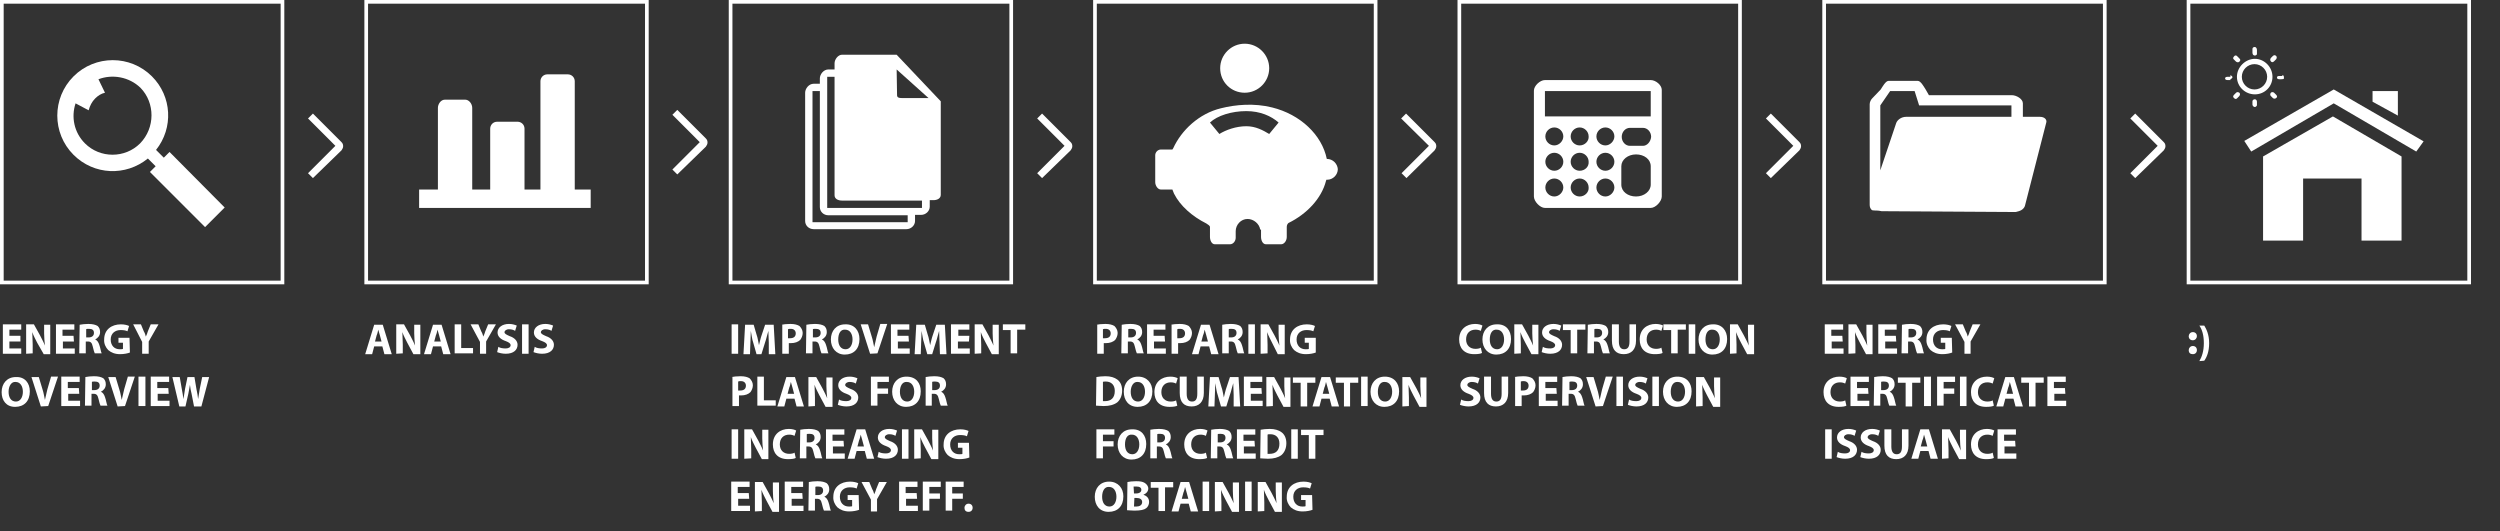<?xml version="1.0" encoding="utf-8"?>
<!-- Generator: Adobe Illustrator 17.1.0, SVG Export Plug-In . SVG Version: 6.00 Build 0)  -->
<!DOCTYPE svg PUBLIC "-//W3C//DTD SVG 1.1//EN" "http://www.w3.org/Graphics/SVG/1.1/DTD/svg11.dtd">
<svg version="1.1" id="Layer_1" xmlns="http://www.w3.org/2000/svg" xmlns:xlink="http://www.w3.org/1999/xlink" x="0px" y="0px"
	 viewBox="0 321 612 130" enable-background="new 0 321 612 130" xml:space="preserve">
<rect x="0" y="321" width="612" height="130" fill="#333333" stroke="none"/>
<g>
	<g>
		<path fill="#FFFFFF" d="M158.8,390.6H89.2V321h69.6V390.6z M90.1,389.7h67.8v-67.8H90.1V389.7z"/>
		<path fill="#FFFFFF" d="M102.6,371.9v-4.5h4.6v-20c0-0.9,0.7-2,1.7-2h5c0.9,0,1.7,1,1.7,2v20h4.4v-14.9c0-0.9,0.7-1.7,1.7-1.7h5
			c0.9,0,1.7,0.7,1.7,1.7v14.9h3.9v-26.5c0-0.9,0.7-1.7,1.7-1.7h5c0.9,0,1.7,0.7,1.7,1.7v26.5h3.9v4.5H102.6z"/>
	</g>
	<path fill="#FFFFFF" d="M165.8,363.7l-1.2-1.2l6.7-6.7l-6.7-6.7l1.2-1.2l7,7c0.3,0.3,0.4,0.6,0.4,1s-0.2,0.7-0.4,1L165.8,363.7z"/>
	<g>
		<path fill="#FFFFFF" d="M69.6,390.6H0V321h69.6V390.6z M0.9,389.7h67.8v-67.8H0.9V389.7z"/>
		<path fill="#FFFFFF" d="M41.5,358.2l-1.4,1.4l-1.9-1.9c4.3-5.4,3.9-13.1-1-18c-5.3-5.3-13.9-5.3-19.2,0c-5.3,5.3-5.3,13.9,0,19.2
			c5,5,12.8,5.3,18.2,0.9l1.9,1.9l-1.4,1.4l13.5,13.5l4.8-4.8L41.5,358.2z M34.3,356.1c-3.7,3.7-9.8,3.7-13.5,0
			c-2.7-2.7-3.4-6.5-2.3-9.8l3.2,1.7c0.3-1.1,0.8-2.1,1.6-2.9c0.7-0.7,1.5-1.2,2.4-1.4l-1.6-3.3c3.4-1.3,7.5-0.6,10.3,2.1
			C38,346.2,38,352.3,34.3,356.1z"/>
	</g>
	<path fill="#FFFFFF" d="M76.6,364.6l-1.2-1.2l6.7-6.7l-6.7-6.7l1.2-1.2l7,7c0.3,0.3,0.4,0.6,0.4,1c0,0.4-0.2,0.7-0.4,1L76.6,364.6z
		"/>
	<g>
		<path fill="#FFFFFF" d="M515.7,390.6h-69.6V321h69.6V390.6z M447,389.7h67.8v-67.8H447V389.7z"/>
		<g>
			<path fill="#FFFFFF" d="M460.3,362.7l3.9-11.6c0.3-0.8,1.3-1.5,2.4-1.5h25.8v-2.8h-22.6l-1.1-3.5H463h-0.3l-2.4,3.5V362.7z
				 M460.6,372.7C460.3,372.7,460.1,372.7,460.6,372.7c-0.5-0.1-0.6-0.1-0.5-0.1c-0.4-0.1-1.7,0-1.9-0.2c-0.4-0.4-0.5-0.8-0.5-1.3
				v-24.6c0-0.5,0.3-1.1,0.6-1.4l2.1-2.2c0.4-0.6,1.2-2.1,1.9-2.1h7.2c0.7,0,1.5,1.5,1.9,2.1l0.8,1.4h20.3c1.1,0,2.7,0.9,2.7,2v3.3
				h4.2c1.1,0,1.8,0.7,1.5,1.5l-5.2,20.3c-0.2,0.6-0.8,1.2-1.9,1.4c0.2,0,0,0-0.4,0.1c0.5,0,0.3,0,0,0L460.6,372.7L460.6,372.7z"/>
		</g>
	</g>
	<path fill="#FFFFFF" d="M522.7,364.6l-1.2-1.2l6.7-6.7l-6.7-6.7l1.2-1.2l7,7c0.3,0.3,0.4,0.6,0.4,1c0,0.4-0.2,0.7-0.4,1
		L522.7,364.6z"/>
	<g>
		<path fill="#FFFFFF" d="M248,390.6h-69.6V321H248V390.6z M179.3,389.7h67.8v-67.8h-67.8V389.7z"/>
		<path fill="#FFFFFF" d="M219.5,334.4h-13.4c-0.9,0-1.8,1.1-1.8,2.1v1.5h-1.5c-1.2,0-2.1,1.2-2.1,2.2v1.3h-1.5
			c-1.2,0-2.1,1.2-2.1,2.2v31.4c0,1.1,0.9,2,2.1,2h22.7c1.1,0,2.1-0.9,2.1-2v-1.5h1.5c1.1,0,2.1-0.9,2.1-2v-1.6h0.9
			c0.9,0,1.8-0.4,1.8-1.3v-22.9L219.5,334.4z M219.5,338l7.8,7h-6.6c-0.6,0-1.1-0.1-1.1-0.7L219.5,338L219.5,338z M222.1,375.4
			h-23.2v-32.1h1.8v28.4c0,1.1,0.9,2,2.1,2h19.4V375.4z M225.7,371.9h-1.9h-1.7h-19.6v-28.3v-1.7v-2.1h1.8v29c0,0.9,0.9,1.3,1.8,1.3
			h19.6V371.9z"/>
	</g>
	<path fill="#FFFFFF" d="M255.1,364.6l-1.2-1.2l6.7-6.7l-6.7-6.7l1.2-1.2l7,7c0.3,0.3,0.4,0.6,0.4,1c0,0.4-0.2,0.7-0.4,1
		L255.1,364.6z"/>
	<g>
		<path fill="#FFFFFF" d="M337.2,390.6h-69.6V321h69.6V390.6z M268.5,389.7h67.8v-67.8h-67.8V389.7z"/>
		<g>
			<path fill="#FFFFFF" d="M304.7,343.7c3.3,0,6-2.7,6-6s-2.7-6-6-6c-3.3,0-6,2.7-6,6C298.7,341.1,301.4,343.7,304.7,343.7z"/>
			<path fill="#FFFFFF" d="M324.8,359.9L324.8,359.9L324.8,359.9c-1.2-5.9-6.5-10.9-13.4-12.6c-4.4-1.1-8.9-0.7-12.5,0.2
				c-5.4,1.3-9.7,5.4-11.7,9.8l-0.2,0.3h-2.8c-0.8,0-1.4,0.7-1.4,1.4v6.6c0,0.8,0.6,1.8,1.4,1.8h2.8l0.4,1c1.5,3,4.5,5.6,7.9,7.3
				c0.4,0.3,0.9,0.5,0.9,0.9v2.4c0,0.8,0.4,1.8,1.2,1.8h3.7c0.8,0,1.4-0.8,1.4-1.6v-1.6c0-1.6,1.3-3,2.9-3c1.5,0,2.9,1.2,3.1,2.6
				h0.2v0.4v0.1l0,0v1.3c0,0.8,0.4,1.8,1.2,1.8h3.7c0.8,0,1.4-0.9,1.4-1.8v-2.4c0-0.4,0.1-0.7,0.4-1c4.5-2.2,8.1-6,9.2-10.3l0.1-0.3
				h0.2c1.4,0,2.6-1.2,2.6-2.6C327.4,361.1,326.3,359.9,324.8,359.9z M310.7,353.8c-1.5-0.9-3.3-1.9-5.6-1.9c-2.5,0-5,0.9-6.6,1.9
				l-2.3-2.8c1.8-1.7,5.3-2.8,8.9-2.8c3.4,0,6.1,1.2,7.9,2.8L310.7,353.8z"/>
		</g>
	</g>
	<path fill="#FFFFFF" d="M344.3,364.6l-1.2-1.2l6.7-6.7L343,350l1.2-1.2l7,7c0.3,0.3,0.4,0.6,0.4,1c0,0.4-0.2,0.7-0.4,1L344.3,364.6
		z"/>
	<g>
		<path fill="#FFFFFF" d="M604.9,390.6h-69.6V321h69.6V390.6z M536.2,389.7H604v-67.8h-67.8V389.7z"/>
		<g>
			<polygon fill="#FFFFFF" points="587,343.3 580.8,343.3 580.8,345.9 587,349.3 			"/>
			<polygon fill="#FFFFFF" points="571.3,342.9 549.4,355.5 551.1,358.1 571.3,346.3 591.5,358.1 593.3,355.6 			"/>
			<polygon fill="#FFFFFF" points="554,359.3 554,359.2 554,379.9 563.8,379.9 563.8,364.7 578.1,364.7 578.1,379.9 587.9,379.9 
				587.9,359.2 587.9,359.3 571.1,349.5 			"/>
			<path fill="#FFFFFF" d="M547.4,343.7L547.4,343.7l-0.5,0.5c-0.3,0.3-0.3,0.6,0,0.8c0.2,0.3,0.6,0.3,0.8,0l0.5-0.5l0,0
				c0.2-0.3,0.2-0.6,0-0.8C547.9,343.5,547.6,343.5,547.4,343.7z"/>
			<path fill="#FFFFFF" d="M547.4,336.1c0.3,0.2,0.6,0.2,0.8,0c0.3-0.3,0.3-0.5,0-0.8l0,0l-0.5-0.5c-0.2-0.3-0.6-0.3-0.8,0
				c-0.3,0.3-0.3,0.6,0,0.8C546.8,335.5,547.4,336.1,547.4,336.1z"/>
			<path fill="#FFFFFF" d="M552,334.6c0.3,0,0.5-0.3,0.5-0.3l0,0v-1.1c0-0.4-0.3-0.7-0.5-0.7c-0.4,0-0.6,0.2-0.6,0.5v0.9
				C551.4,334.4,551.7,334.6,552,334.6z"/>
			<path fill="#FFFFFF" d="M546,339.4v0.4h-0.7l0,0c-0.3,0-0.6,0.1-0.6,0.4s0.3,0.4,0.6,0.4l0,0c0.1,0,0.7,0,0.7,0v-0.2
				c0,0,0.5-0.2,0.5-0.5C546.5,339.6,546,339.4,546,339.4z"/>
			<path fill="#FFFFFF" d="M556.7,336l0.5-0.5l0,0c0.2-0.3,0.2-0.6,0-0.8c-0.2-0.2-0.5-0.3-0.8,0l0,0l-0.5,0.5
				c-0.2,0.3-0.2,0.6,0,0.8C556.1,336.3,556.4,336.3,556.7,336z"/>
			<path fill="#FFFFFF" d="M558,340.4h0.4l0,0c0.9,0,0.7-0.2,0.7-0.5c0-0.3-0.1-0.5-0.4-0.5v0.2H558c-0.4,0-0.6,0.1-0.6,0.4
				C557.4,340.3,557.7,340.4,558,340.4z"/>
			<path fill="#FFFFFF" d="M556.7,343.7c-0.2-0.2-0.6-0.2-0.8,0c-0.2,0.3-0.2,0.6,0,0.8l0.5,0.5l0,0c0.2,0.2,0.6,0.2,0.8,0
				c0.3-0.2,0.3-0.5,0-0.8l0,0L556.7,343.7z"/>
			<path fill="#FFFFFF" d="M556.3,339.8c0-2.4-2-4.4-4.3-4.4c-2.3,0-4.4,2-4.4,4.4s2,4.3,4.4,4.3S556.3,342.2,556.3,339.8z
				 M548.8,339.8c0-1.7,1.4-3.1,3.1-3.1s3.1,1.4,3.1,3.1s-1.4,3.1-3.1,3.1S548.8,341.5,548.8,339.8z"/>
			<path fill="#FFFFFF" d="M551.4,345.8v0.8c0,0.3,0.3,0.6,0.6,0.6c0.3,0,0.5-0.4,0.5-0.4l0,0v-0.9c0-0.4-0.3-0.6-0.5-0.6
				C551.7,345.3,551.4,345.5,551.4,345.8z"/>
		</g>
	</g>
	<g>
		<path fill="#FFFFFF" d="M426.4,390.6h-69.6V321h69.6V390.6z M357.7,389.7h67.8v-67.8h-67.8V389.7z"/>
		<path fill="#FFFFFF" d="M404.1,340.6h-25.9c-1.2,0-2.7,1.4-2.7,2.6v25.9c0,1.2,1.5,2.8,2.7,2.8h25.9c1.2,0,2.7-1.6,2.7-2.8v-26.1
			C406.8,341.8,405.3,340.6,404.1,340.6z M380.5,369.1c-1.2,0-2.2-1-2.2-2.2c0-1.2,1-2.2,2.2-2.2c1.2,0,2.2,1,2.2,2.2
			C382.7,368,381.7,369.1,380.5,369.1z M380.5,362.8c-1.2,0-2.2-1-2.2-2.2c0-1.2,1-2.2,2.2-2.2c1.2,0,2.2,1,2.2,2.2
			C382.7,361.8,381.7,362.8,380.5,362.8z M380.5,356.6c-1.2,0-2.2-1-2.2-2.2s1-2.2,2.2-2.2c1.2,0,2.2,1,2.2,2.2
			C382.7,355.5,381.7,356.6,380.5,356.6z M386.7,369.1c-1.2,0-2.2-1-2.2-2.2c0-1.2,1-2.2,2.2-2.2s2.2,1,2.2,2.2
			C389,368,388,369.1,386.7,369.1z M386.7,362.8c-1.2,0-2.2-1-2.2-2.2c0-1.2,1-2.2,2.2-2.2s2.2,1,2.2,2.2
			C389,361.8,388,362.8,386.7,362.8z M386.7,356.6c-1.2,0-2.2-1-2.2-2.2s1-2.2,2.2-2.2s2.2,1,2.2,2.2
			C389,355.5,388,356.6,386.7,356.6z M393,369.1c-1.2,0-2.2-1-2.2-2.2c0-1.2,1-2.2,2.2-2.2s2.2,1,2.2,2.2
			C395.2,368,394.2,369.1,393,369.1z M393,362.8c-1.2,0-2.2-1-2.2-2.2c0-1.2,1-2.2,2.2-2.2s2.2,1,2.2,2.2
			C395.2,361.8,394.2,362.8,393,362.8z M393,356.6c-1.2,0-2.2-1-2.2-2.2s1-2.2,2.2-2.2s2.2,1,2.2,2.2
			C395.2,355.5,394.2,356.6,393,356.6z M404.1,366.2c0,1.6-1.6,2.9-3.6,2.9c-2,0-3.6-1.2-3.6-2.9v-4.5c0-1.6,1.6-2.9,3.6-2.9
			c2,0,3.6,1.2,3.6,2.9V366.2z M402.2,356.7H399c-1.1,0-2-1-2-2.2c0-1.2,0.9-2.2,2-2.2h3.2c1.1,0,2,1,2,2.2
			C404.1,355.7,403.2,356.7,402.2,356.7z M404.1,349.5h-25.9v-6.2h25.9V349.5z"/>
	</g>
	<path fill="#FFFFFF" d="M433.5,364.6l-1.2-1.2l6.7-6.7l-6.7-6.7l1.2-1.2l7,7c0.3,0.3,0.4,0.6,0.4,1c0,0.4-0.2,0.7-0.4,1
		L433.5,364.6z"/>
	<g>
		<path fill="#FFFFFF" d="M91.6,405.8l-0.5,1.9h-1.7l2.2-7.2h2.1l2.2,7.2h-1.8l-0.5-1.9H91.6z M93.4,404.6l-0.4-1.5
			c-0.1-0.4-0.3-1-0.4-1.4l0,0c-0.1,0.4-0.2,1-0.4,1.4l-0.4,1.5H93.4z"/>
		<path fill="#FFFFFF" d="M97,407.6v-7.2h1.9l1.5,2.7c0.4,0.8,0.9,1.7,1.2,2.5l0,0c-0.1-1-0.2-2-0.2-3v-2.1h1.5v7.2h-1.7l-1.5-2.8
			c-0.4-0.8-0.9-1.7-1.2-2.6l0,0c0,1,0.1,2,0.1,3.1v2.1L97,407.6L97,407.6z"/>
		<path fill="#FFFFFF" d="M106,405.8l-0.5,1.9h-1.7l2.2-7.2h2.1l2.2,7.2h-1.8l-0.5-1.9H106z M107.9,404.6l-0.4-1.5
			c-0.1-0.4-0.3-1-0.4-1.4l0,0c-0.1,0.4-0.2,1-0.4,1.4l-0.4,1.5H107.9z"/>
		<path fill="#FFFFFF" d="M111.3,400.4h1.6v5.8h2.9v1.3h-4.5V400.4z"/>
		<path fill="#FFFFFF" d="M117.5,407.6v-2.9l-2.3-4.3h1.9l0.7,1.7c0.3,0.5,0.4,0.9,0.5,1.3l0,0c0.2-0.4,0.4-0.9,0.5-1.3l0.7-1.7h1.9
			l-2.4,4.2v3C119,407.6,117.5,407.6,117.5,407.6z"/>
		<path fill="#FFFFFF" d="M122,405.9c0.4,0.3,1.1,0.4,1.8,0.4s1.2-0.3,1.2-0.8c0-0.4-0.4-0.7-1.2-1c-1.2-0.4-2-1.1-2-2.1
			c0-1.2,1.1-2.1,2.8-2.1c0.8,0,1.4,0.2,1.9,0.4l-0.4,1.3c-0.3-0.2-0.8-0.4-1.5-0.4c-0.7,0-1.1,0.4-1.1,0.7c0,0.4,0.4,0.6,1.3,1
			c1.2,0.4,1.9,1.2,1.9,2.1c0,1.2-0.9,2.2-2.9,2.2c-0.8,0-1.6-0.2-2.1-0.4L122,405.9z"/>
		<path fill="#FFFFFF" d="M129.4,400.4v7.2h-1.6v-7.2H129.4z"/>
		<path fill="#FFFFFF" d="M130.9,405.9c0.4,0.3,1.1,0.4,1.8,0.4c0.7,0,1.2-0.3,1.2-0.8c0-0.4-0.4-0.7-1.2-1c-1.2-0.4-2-1.1-2-2.1
			c0-1.2,1.1-2.1,2.8-2.1c0.8,0,1.4,0.2,1.9,0.4l-0.4,1.3c-0.3-0.2-0.8-0.4-1.5-0.4c-0.7,0-1.1,0.4-1.1,0.7c0,0.4,0.4,0.6,1.3,1
			c1.2,0.4,1.9,1.2,1.9,2.1c0,1.2-0.9,2.2-2.9,2.2c-0.8,0-1.6-0.2-2.1-0.4L130.9,405.9z"/>
	</g>
	<g>
		<path fill="#FFFFFF" d="M5,404.6H2.3v1.7h2.9v1.3H0.7v-7.2h4.5v1.3H2.3v1.5H5V404.6z"/>
		<path fill="#FFFFFF" d="M6.4,407.6v-7.2h1.9l1.5,2.7c0.4,0.8,0.9,1.7,1.2,2.5l0,0c-0.1-1-0.2-2-0.2-3v-2.1h1.5v7.2h-1.6l-1.6-2.8
			c-0.4-0.8-0.9-1.7-1.2-2.6l0,0c0,1,0.1,2,0.1,3.1v2.1L6.4,407.6L6.4,407.6z"/>
		<path fill="#FFFFFF" d="M18.1,404.6h-2.7v1.7h2.9v1.3h-4.6v-7.2h4.5v1.3h-2.9v1.5H18L18.1,404.6L18.1,404.6z"/>
		<path fill="#FFFFFF" d="M19.5,400.5c0.5-0.1,1.3-0.2,2.1-0.2c1.1,0,1.8,0.2,2.3,0.5c0.4,0.4,0.6,0.8,0.6,1.5
			c0,0.9-0.6,1.5-1.2,1.8l0,0c0.5,0.2,0.8,0.7,1,1.3c0.3,0.8,0.4,1.8,0.6,2.1h-1.7c-0.1-0.2-0.3-0.8-0.5-1.7
			c-0.2-0.9-0.5-1.2-1.2-1.2h-0.5v2.9h-1.6L19.5,400.5L19.5,400.5z M21.1,403.6h0.6c0.8,0,1.3-0.4,1.3-1.1s-0.4-1-1.2-1
			c-0.4,0-0.6,0-0.7,0.1L21.1,403.6L21.1,403.6z"/>
		<path fill="#FFFFFF" d="M31.8,407.3c-0.5,0.2-1.4,0.4-2.4,0.4c-1.3,0-2.2-0.4-2.9-1c-0.6-0.6-1.1-1.6-1-2.6c0-2.4,1.8-3.7,4.1-3.7
			c0.9,0,1.6,0.2,2,0.4l-0.4,1.3c-0.4-0.2-0.9-0.3-1.7-0.3c-1.3,0-2.4,0.8-2.4,2.3c0,1.5,0.9,2.4,2.2,2.4c0.4,0,0.7,0,0.8-0.1v-1.5
			h-1.1v-1.2h2.7L31.8,407.3L31.8,407.3z"/>
		<path fill="#FFFFFF" d="M34.8,407.6v-2.9l-2.2-4.3h1.9l0.7,1.7c0.3,0.5,0.4,0.9,0.5,1.3l0,0c0.2-0.4,0.4-0.9,0.5-1.3l0.7-1.7h1.9
			l-2.4,4.2v3H34.8z"/>
		<path fill="#FFFFFF" d="M7.3,416.8c0,2.4-1.4,3.8-3.6,3.8S0.4,419,0.4,417c0-2.1,1.3-3.7,3.5-3.7C6.1,413.2,7.3,414.8,7.3,416.8z
			 M2.1,416.9c0,1.4,0.6,2.4,1.8,2.4c1.1,0,1.7-1.1,1.7-2.4c0-1.3-0.6-2.4-1.8-2.4C2.8,414.4,2.1,415.5,2.1,416.9z"/>
		<path fill="#FFFFFF" d="M10,420.5l-2.3-7.2h1.8l0.9,3c0.3,0.9,0.4,1.7,0.6,2.6l0,0c0.2-0.9,0.4-1.7,0.6-2.6l0.9-3.1h1.7l-2.4,7.2
			L10,420.5L10,420.5z"/>
		<path fill="#FFFFFF" d="M19.4,417.4h-2.7v1.7h2.9v1.3h-4.6v-7.2h4.5v1.3h-2.9v1.5h2.7L19.4,417.4L19.4,417.4z"/>
		<path fill="#FFFFFF" d="M20.9,413.3c0.5-0.1,1.3-0.2,2.1-0.2c1.1,0,1.8,0.2,2.3,0.5c0.4,0.4,0.6,0.8,0.6,1.5
			c0,0.9-0.6,1.5-1.2,1.8l0,0c0.5,0.2,0.8,0.7,1,1.3c0.3,0.8,0.4,1.8,0.6,2.1h-1.7c-0.1-0.2-0.3-0.8-0.5-1.7
			c-0.2-0.9-0.5-1.2-1.2-1.2h-0.5v2.9h-1.6L20.9,413.3L20.9,413.3z M22.5,416.5h0.6c0.8,0,1.3-0.4,1.3-1.1s-0.4-1-1.2-1
			c-0.4,0-0.6,0-0.7,0.1L22.5,416.5L22.5,416.5z"/>
		<path fill="#FFFFFF" d="M28.8,420.5l-2.3-7.2h1.8l0.9,3c0.3,0.9,0.4,1.7,0.6,2.6l0,0c0.2-0.9,0.4-1.7,0.6-2.6l0.9-3.1H33l-2.4,7.2
			L28.8,420.5L28.8,420.5z"/>
		<path fill="#FFFFFF" d="M35.6,413.2v7.2h-1.7v-7.2H35.6z"/>
		<path fill="#FFFFFF" d="M41.3,417.4h-2.7v1.7h2.9v1.3h-4.6v-7.2h4.5v1.3h-2.9v1.5h2.7L41.3,417.4L41.3,417.4z"/>
		<path fill="#FFFFFF" d="M43.9,420.5l-1.7-7.2H44l0.5,2.9c0.2,0.9,0.3,1.8,0.4,2.5l0,0c0.1-0.8,0.3-1.6,0.4-2.5l0.6-2.9h1.7l0.5,3
			c0.2,0.8,0.3,1.6,0.4,2.4l0,0c0.1-0.8,0.3-1.6,0.4-2.5l0.6-2.9h1.7l-1.9,7.2h-1.8l-0.6-3.1c-0.2-0.7-0.3-1.4-0.4-2.2l0,0
			c-0.1,0.8-0.3,1.5-0.4,2.2l-0.7,3.1C45.6,420.5,43.9,420.5,43.9,420.5z"/>
	</g>
	<g>
		<path fill="#FFFFFF" d="M451.1,404.6h-2.7v1.7h2.9v1.3h-4.6v-7.2h4.5v1.3h-2.9v1.5h2.7L451.1,404.6L451.1,404.6z"/>
		<path fill="#FFFFFF" d="M452.5,407.6v-7.2h1.9l1.5,2.7c0.4,0.8,0.9,1.7,1.2,2.5l0,0c-0.1-1-0.2-2-0.2-3v-2.1h1.5v7.2h-1.6
			l-1.5-2.8c-0.4-0.8-0.9-1.7-1.2-2.6l0,0c0,1,0.1,2,0.1,3.1v2.1L452.5,407.6L452.5,407.6z"/>
		<path fill="#FFFFFF" d="M464.2,404.6h-2.7v1.7h2.9v1.3h-4.6v-7.2h4.5v1.3h-2.9v1.5h2.7L464.2,404.6L464.2,404.6z"/>
		<path fill="#FFFFFF" d="M465.6,400.5c0.5-0.1,1.3-0.2,2.1-0.2c1.1,0,1.8,0.2,2.3,0.5c0.4,0.4,0.6,0.8,0.6,1.5
			c0,0.9-0.6,1.5-1.2,1.8l0,0c0.5,0.2,0.8,0.7,1,1.3c0.3,0.8,0.4,1.8,0.6,2.1h-1.7c-0.1-0.2-0.3-0.8-0.5-1.7
			c-0.2-0.9-0.5-1.2-1.2-1.2h-0.5v2.9h-1.6L465.6,400.5L465.6,400.5z M467.2,403.6h0.6c0.8,0,1.3-0.4,1.3-1.1s-0.4-1-1.2-1
			c-0.4,0-0.6,0-0.7,0.1L467.2,403.6L467.2,403.6z"/>
		<path fill="#FFFFFF" d="M477.9,407.3c-0.5,0.2-1.4,0.4-2.4,0.4c-1.3,0-2.2-0.4-2.9-1c-0.6-0.6-1.1-1.6-1-2.6
			c0-2.4,1.8-3.7,4.1-3.7c0.9,0,1.6,0.2,2,0.4l-0.4,1.3c-0.4-0.2-0.9-0.3-1.7-0.3c-1.3,0-2.4,0.8-2.4,2.3c0,1.5,0.9,2.4,2.2,2.4
			c0.4,0,0.7,0,0.8-0.1v-1.5h-1.1v-1.2h2.7L477.9,407.3L477.9,407.3z"/>
		<path fill="#FFFFFF" d="M480.9,407.6v-2.9l-2.3-4.3h1.9l0.7,1.7c0.3,0.5,0.4,0.9,0.5,1.3l0,0c0.2-0.4,0.4-0.9,0.5-1.3l0.7-1.7h1.9
			l-2.4,4.2v3C482.4,407.6,480.9,407.6,480.9,407.6z"/>
		<path fill="#FFFFFF" d="M452,420.3c-0.3,0.2-1,0.3-1.9,0.3c-2.5,0-3.7-1.5-3.7-3.6c0-2.5,1.8-3.8,3.9-3.8c0.8,0,1.5,0.2,1.8,0.4
			l-0.4,1.3c-0.4-0.2-0.8-0.3-1.3-0.3c-1.3,0-2.3,0.8-2.3,2.4c0,1.4,0.9,2.3,2.3,2.3c0.5,0,1.1-0.1,1.3-0.3L452,420.3z"/>
		<path fill="#FFFFFF" d="M457.4,417.4h-2.7v1.7h2.9v1.3H453v-7.2h4.5v1.3h-2.9v1.5h2.7L457.4,417.4L457.4,417.4z"/>
		<path fill="#FFFFFF" d="M458.8,413.3c0.5-0.1,1.3-0.2,2.1-0.2c1.1,0,1.8,0.2,2.3,0.5c0.4,0.4,0.6,0.8,0.6,1.5
			c0,0.9-0.6,1.5-1.2,1.8l0,0c0.5,0.2,0.8,0.7,1,1.3c0.3,0.8,0.4,1.8,0.6,2.1h-1.7c-0.1-0.2-0.3-0.8-0.5-1.7
			c-0.2-0.9-0.5-1.2-1.2-1.2h-0.5v2.9h-1.6L458.8,413.3L458.8,413.3z M460.5,416.5h0.6c0.8,0,1.3-0.4,1.3-1.1s-0.4-1-1.2-1
			c-0.4,0-0.6,0-0.7,0.1L460.5,416.5L460.5,416.5z"/>
		<path fill="#FFFFFF" d="M466.6,414.7h-2v-1.3h5.5v1.3h-2v5.8h-1.6V414.7z"/>
		<path fill="#FFFFFF" d="M472.7,413.2v7.2H471v-7.2H472.7z"/>
		<path fill="#FFFFFF" d="M474.2,413.2h4.4v1.3h-2.8v1.6h2.6v1.3h-2.6v2.9h-1.6L474.2,413.2L474.2,413.2z"/>
		<path fill="#FFFFFF" d="M481.4,413.2v7.2h-1.6v-7.2H481.4z"/>
		<path fill="#FFFFFF" d="M488.1,420.3c-0.3,0.2-1,0.3-1.9,0.3c-2.5,0-3.7-1.5-3.7-3.6c0-2.5,1.8-3.8,3.9-3.8c0.8,0,1.5,0.2,1.8,0.4
			l-0.4,1.3c-0.4-0.2-0.8-0.3-1.3-0.3c-1.3,0-2.3,0.8-2.3,2.4c0,1.4,0.9,2.3,2.3,2.3c0.5,0,1.1-0.1,1.3-0.3L488.1,420.3z"/>
		<path fill="#FFFFFF" d="M490.9,418.6l-0.5,1.9h-1.7l2.2-7.2h2.1l2.2,7.2h-1.8l-0.5-1.9H490.9z M492.8,417.4l-0.4-1.5
			c-0.1-0.4-0.3-1-0.4-1.4l0,0c-0.1,0.4-0.2,1-0.4,1.4l-0.4,1.5H492.8z"/>
		<path fill="#FFFFFF" d="M496.8,414.7h-2v-1.3h5.5v1.3h-2v5.8h-1.6V414.7z"/>
		<path fill="#FFFFFF" d="M505.6,417.4h-2.7v1.7h2.9v1.3h-4.6v-7.2h4.5v1.3h-2.9v1.5h2.7L505.6,417.4L505.6,417.4z"/>
		<path fill="#FFFFFF" d="M448.4,426.1v7.2h-1.6v-7.2H448.4z"/>
		<path fill="#FFFFFF" d="M449.9,431.6c0.4,0.3,1.1,0.4,1.8,0.4s1.2-0.3,1.2-0.8c0-0.4-0.4-0.7-1.2-1c-1.2-0.4-2-1.1-2-2.1
			c0-1.2,1.1-2.1,2.8-2.1c0.8,0,1.4,0.2,1.9,0.4l-0.4,1.3c-0.3-0.2-0.8-0.4-1.5-0.4c-0.7,0-1.1,0.4-1.1,0.7c0,0.4,0.4,0.6,1.3,1
			c1.2,0.4,1.9,1.2,1.9,2.1c0,1.2-0.9,2.2-2.9,2.2c-0.8,0-1.6-0.2-2.1-0.4L449.9,431.6z"/>
		<path fill="#FFFFFF" d="M455.7,431.6c0.4,0.3,1.1,0.4,1.8,0.4c0.7,0,1.2-0.3,1.2-0.8c0-0.4-0.4-0.7-1.2-1c-1.2-0.4-2-1.1-2-2.1
			c0-1.2,1.1-2.1,2.8-2.1c0.8,0,1.4,0.2,1.9,0.4l-0.4,1.3c-0.3-0.2-0.8-0.4-1.5-0.4s-1.1,0.4-1.1,0.7c0,0.4,0.4,0.6,1.3,1
			c1.2,0.4,1.9,1.2,1.9,2.1c0,1.2-0.9,2.2-2.9,2.2c-0.8,0-1.6-0.2-2.1-0.4L455.7,431.6z"/>
		<path fill="#FFFFFF" d="M463,426.1v4.2c0,1.2,0.4,1.9,1.3,1.9c0.9,0,1.3-0.6,1.3-1.9v-4.2h1.6v4c0,2.2-1.2,3.3-3,3.3
			c-1.8,0-2.9-1-2.9-3.3v-4H463z"/>
		<path fill="#FFFFFF" d="M470.1,431.4l-0.5,1.9h-1.7l2.2-7.2h2.1l2.2,7.2h-1.8l-0.5-1.9H470.1z M471.8,430.3l-0.4-1.5
			c-0.1-0.4-0.3-1-0.4-1.4l0,0c-0.1,0.4-0.2,1-0.4,1.4l-0.4,1.5H471.8z"/>
		<path fill="#FFFFFF" d="M475.4,433.3v-7.2h1.9l1.5,2.7c0.4,0.8,0.9,1.7,1.2,2.5l0,0c-0.1-1-0.2-2-0.2-3v-2.1h1.5v7.2h-1.7
			l-1.5-2.8c-0.4-0.8-0.9-1.7-1.2-2.6l0,0c0,1,0.1,2,0.1,3.1v2.1L475.4,433.3L475.4,433.3z"/>
		<path fill="#FFFFFF" d="M488.1,433.1c-0.3,0.2-1,0.3-1.9,0.3c-2.5,0-3.7-1.5-3.7-3.6c0-2.5,1.8-3.8,3.9-3.8c0.8,0,1.5,0.2,1.8,0.4
			l-0.4,1.3c-0.4-0.2-0.8-0.3-1.3-0.3c-1.3,0-2.3,0.8-2.3,2.4c0,1.4,0.9,2.3,2.3,2.3c0.5,0,1.1-0.1,1.3-0.3L488.1,433.1z"/>
		<path fill="#FFFFFF" d="M493.4,430.3h-2.7v1.7h2.9v1.3h-4.6v-7.2h4.5v1.3h-2.9v1.5h2.7L493.4,430.3L493.4,430.3z"/>
	</g>
	<g>
		<path fill="#FFFFFF" d="M180.7,400.4v7.2h-1.6v-7.2H180.7z"/>
		<path fill="#FFFFFF" d="M188.2,404.9c0-0.9-0.1-1.9-0.1-2.9l0,0c-0.3,0.9-0.5,2-0.8,2.8l-0.9,2.9h-1.2l-0.8-2.8
			c-0.3-0.8-0.4-1.9-0.6-2.9l0,0c0,1-0.1,2.1-0.1,2.9l-0.1,2.8H182l0.4-7.2h2.1l0.7,2.4c0.3,0.8,0.4,1.7,0.6,2.6l0,0
			c0.2-0.8,0.4-1.8,0.7-2.6l0.8-2.4h2.1l0.4,7.2h-1.6L188.2,404.9z"/>
		<path fill="#FFFFFF" d="M191.3,400.5c0.5-0.1,1.2-0.2,2.2-0.2c1,0,1.7,0.2,2.2,0.5c0.4,0.4,0.8,1,0.8,1.7s-0.3,1.3-0.6,1.7
			c-0.5,0.5-1.3,0.8-2.3,0.8c-0.2,0-0.4,0-0.5,0v2.6h-1.6v-7.1H191.3z M192.9,403.8c0.2,0,0.3,0,0.5,0c0.9,0,1.4-0.4,1.4-1.2
			c0-0.6-0.4-1.1-1.2-1.1c-0.4,0-0.5,0-0.7,0.1L192.9,403.8L192.9,403.8z"/>
		<path fill="#FFFFFF" d="M197.4,400.5c0.5-0.1,1.3-0.2,2.1-0.2c1.1,0,1.8,0.2,2.3,0.5c0.4,0.4,0.6,0.8,0.6,1.5
			c0,0.9-0.6,1.5-1.2,1.8l0,0c0.5,0.2,0.8,0.7,1,1.3c0.3,0.8,0.4,1.8,0.6,2.1h-1.7c-0.1-0.2-0.3-0.8-0.5-1.7
			c-0.2-0.9-0.5-1.2-1.2-1.2h-0.5v2.9h-1.6L197.4,400.5L197.4,400.5z M199,403.6h0.6c0.8,0,1.3-0.4,1.3-1.1s-0.4-1-1.2-1
			c-0.4,0-0.6,0-0.7,0.1L199,403.6L199,403.6z"/>
		<path fill="#FFFFFF" d="M210.4,404c0,2.4-1.4,3.8-3.6,3.8c-2.1,0-3.4-1.6-3.4-3.7c0-2.1,1.3-3.7,3.5-3.7
			C209.1,400.3,210.4,401.9,210.4,404z M205.2,404.1c0,1.4,0.6,2.4,1.8,2.4c1.1,0,1.7-1.1,1.7-2.4c0-1.3-0.6-2.4-1.8-2.4
			C205.8,401.6,205.2,402.6,205.2,404.1z"/>
		<path fill="#FFFFFF" d="M213,407.6l-2.3-7.2h1.8l0.9,3c0.3,0.9,0.4,1.7,0.6,2.6l0,0c0.2-0.9,0.4-1.7,0.6-2.6l0.9-3.1h1.7l-2.4,7.2
			L213,407.6L213,407.6z"/>
		<path fill="#FFFFFF" d="M222.5,404.6h-2.7v1.7h2.9v1.3h-4.6v-7.2h4.5v1.3h-2.9v1.5h2.7L222.5,404.6L222.5,404.6z"/>
		<path fill="#FFFFFF" d="M230,404.9c0-0.9-0.1-1.9-0.1-2.9l0,0c-0.3,0.9-0.5,2-0.8,2.8l-0.9,2.9H227l-0.8-2.8
			c-0.3-0.8-0.4-1.9-0.6-2.9l0,0c0,1-0.1,2.1-0.1,2.9l-0.1,2.8h-1.5l0.4-7.2h2.1l0.7,2.4c0.3,0.8,0.4,1.7,0.6,2.6l0,0
			c0.2-0.8,0.4-1.8,0.7-2.6l0.8-2.4h2.1l0.4,7.2h-1.6L230,404.9z"/>
		<path fill="#FFFFFF" d="M237.2,404.6h-2.7v1.7h2.9v1.3h-4.6v-7.2h4.5v1.3h-2.7v1.5h2.7L237.2,404.6L237.2,404.6z"/>
		<path fill="#FFFFFF" d="M238.6,407.6v-7.2h1.9l1.5,2.7c0.4,0.8,0.9,1.7,1.2,2.5l0,0c-0.1-1-0.2-2-0.2-3v-2.1h1.5v7.2h-1.7
			l-1.5-2.8c-0.4-0.8-0.9-1.7-1.2-2.6l0,0c0,1,0.1,2,0.1,3.1v2.1L238.6,407.6L238.6,407.6z"/>
		<path fill="#FFFFFF" d="M247.5,401.8h-2v-1.4h5.5v1.3h-2v5.8h-1.6V401.8z"/>
		<path fill="#FFFFFF" d="M179.1,413.3c0.5-0.1,1.2-0.2,2.2-0.2c1,0,1.7,0.2,2.2,0.5c0.4,0.4,0.8,1,0.8,1.7s-0.3,1.3-0.6,1.7
			c-0.5,0.5-1.3,0.8-2.3,0.8c-0.2,0-0.4,0-0.5,0v2.6h-1.6v-7.1H179.1z M180.7,416.6c0.2,0,0.3,0,0.5,0c0.9,0,1.4-0.4,1.4-1.2
			c0-0.6-0.4-1.1-1.2-1.1c-0.4,0-0.5,0-0.7,0.1L180.7,416.6L180.7,416.6z"/>
		<path fill="#FFFFFF" d="M185.4,413.2h1.6v5.8h2.9v1.3h-4.5V413.2z"/>
		<path fill="#FFFFFF" d="M192.5,418.6l-0.5,1.9h-1.7l2.2-7.2h2.1l2.2,7.2h-1.8l-0.5-1.9H192.5z M194.4,417.4l-0.4-1.5
			c-0.1-0.4-0.3-1-0.4-1.4l0,0c-0.1,0.4-0.2,1-0.4,1.4l-0.4,1.5H194.4z"/>
		<path fill="#FFFFFF" d="M197.9,420.5v-7.2h1.9l1.5,2.7c0.4,0.8,0.9,1.7,1.2,2.5l0,0c-0.1-1-0.2-2-0.2-3v-2.1h1.5v7.2h-1.7
			l-1.5-2.8c-0.4-0.8-0.9-1.7-1.2-2.6l0,0c0,1,0.1,2,0.1,3.1v2.1L197.9,420.5L197.9,420.5z"/>
		<path fill="#FFFFFF" d="M205.4,418.8c0.4,0.3,1.1,0.4,1.8,0.4c0.7,0,1.2-0.3,1.2-0.8c0-0.4-0.4-0.7-1.2-1c-1.2-0.4-2-1.1-2-2.1
			c0-1.2,1.1-2.1,2.8-2.1c0.8,0,1.4,0.2,1.9,0.4l-0.4,1.3c-0.3-0.2-0.8-0.4-1.5-0.4c-0.7,0-1.1,0.4-1.1,0.7c0,0.4,0.4,0.6,1.3,1
			c1.2,0.4,1.9,1.2,1.9,2.1c0,1.2-0.9,2.2-2.9,2.2c-0.8,0-1.6-0.2-2.1-0.4L205.4,418.8z"/>
		<path fill="#FFFFFF" d="M213.2,413.2h4.4v1.3h-2.8v1.6h2.6v1.3h-2.6v2.9h-1.6V413.2z"/>
		<path fill="#FFFFFF" d="M225.4,416.8c0,2.4-1.4,3.8-3.6,3.8c-2.1,0-3.4-1.6-3.4-3.7c0-2.1,1.3-3.7,3.5-3.7
			C224.3,413.2,225.4,414.8,225.4,416.8z M220.3,416.9c0,1.4,0.6,2.4,1.8,2.4c1.1,0,1.7-1.1,1.7-2.4c0-1.3-0.6-2.4-1.8-2.4
			C220.9,414.4,220.3,415.5,220.3,416.9z"/>
		<path fill="#FFFFFF" d="M226.6,413.3c0.5-0.1,1.3-0.2,2.1-0.2c1.1,0,1.8,0.2,2.3,0.5c0.4,0.4,0.6,0.8,0.6,1.5
			c0,0.9-0.6,1.5-1.2,1.8l0,0c0.5,0.2,0.8,0.7,1,1.3c0.3,0.8,0.4,1.8,0.6,2.1h-1.7c-0.1-0.2-0.3-0.8-0.5-1.7
			c-0.2-0.9-0.5-1.2-1.2-1.2h-0.5v2.9h-1.5V413.3z M228.2,416.5h0.6c0.8,0,1.3-0.4,1.3-1.1s-0.4-1-1.2-1c-0.4,0-0.6,0-0.7,0.1
			L228.2,416.5L228.2,416.5z"/>
		<path fill="#FFFFFF" d="M180.7,426.1v7.2h-1.6v-7.2H180.7z"/>
		<path fill="#FFFFFF" d="M182.2,433.3v-7.2h1.9l1.5,2.7c0.4,0.8,0.9,1.7,1.2,2.5l0,0c-0.1-1-0.2-2-0.2-3v-2.1h1.5v7.2h-1.6
			l-1.5-2.8c-0.4-0.8-0.9-1.7-1.2-2.6l0,0c0,1,0.1,2,0.1,3.1v2.1L182.2,433.3L182.2,433.3z"/>
		<path fill="#FFFFFF" d="M194.8,433.1c-0.3,0.2-1,0.3-1.9,0.3c-2.5,0-3.7-1.5-3.7-3.6c0-2.5,1.8-3.8,3.9-3.8c0.8,0,1.5,0.2,1.8,0.4
			l-0.4,1.3c-0.4-0.2-0.8-0.3-1.3-0.3c-1.3,0-2.3,0.8-2.3,2.4c0,1.4,0.9,2.3,2.3,2.3c0.5,0,1.1-0.1,1.3-0.3L194.8,433.1z"/>
		<path fill="#FFFFFF" d="M195.9,426.2c0.5-0.1,1.3-0.2,2.1-0.2c1.1,0,1.8,0.2,2.3,0.5c0.4,0.4,0.6,0.8,0.6,1.5
			c0,0.9-0.6,1.5-1.2,1.8l0,0c0.5,0.2,0.8,0.7,1,1.3c0.3,0.8,0.4,1.8,0.6,2.1h-1.7c-0.1-0.2-0.3-0.8-0.5-1.7
			c-0.2-0.9-0.5-1.2-1.2-1.2h-0.5v2.9h-1.6L195.9,426.2L195.9,426.2z M197.5,429.3h0.6c0.8,0,1.3-0.4,1.3-1.1s-0.4-1-1.2-1
			c-0.4,0-0.6,0-0.7,0.1L197.5,429.3L197.5,429.3z"/>
		<path fill="#FFFFFF" d="M206.6,430.3h-2.7v1.7h2.9v1.3h-4.6v-7.2h4.5v1.3h-2.9v1.5h2.7L206.6,430.3L206.6,430.3z"/>
		<path fill="#FFFFFF" d="M209.7,431.4l-0.5,1.9h-1.7l2.2-7.2h2.1l2.2,7.2h-1.8l-0.5-1.9H209.7z M211.5,430.3l-0.4-1.5
			c-0.1-0.4-0.3-1-0.4-1.4l0,0c-0.1,0.4-0.2,1-0.4,1.4l-0.4,1.5H211.5z"/>
		<path fill="#FFFFFF" d="M215.1,431.6c0.4,0.3,1.1,0.4,1.8,0.4c0.7,0,1.2-0.3,1.2-0.8c0-0.4-0.4-0.7-1.2-1c-1.2-0.4-2-1.1-2-2.1
			c0-1.2,1.1-2.1,2.8-2.1c0.8,0,1.4,0.2,1.9,0.4l-0.4,1.3c-0.3-0.2-0.8-0.4-1.5-0.4c-0.7,0-1.1,0.4-1.1,0.7c0,0.4,0.4,0.6,1.3,1
			c1.2,0.4,1.9,1.2,1.9,2.1c0,1.2-0.9,2.2-2.9,2.2c-0.8,0-1.6-0.2-2.1-0.4L215.1,431.6z"/>
		<path fill="#FFFFFF" d="M222.4,426.1v7.2h-1.6v-7.2H222.4z"/>
		<path fill="#FFFFFF" d="M223.8,433.3v-7.2h1.9l1.5,2.7c0.4,0.8,0.9,1.7,1.2,2.5l0,0c-0.1-1-0.2-2-0.2-3v-2.1h1.5v7.2H228l-1.5-2.8
			c-0.4-0.8-0.9-1.7-1.2-2.6l0,0c0,1,0.1,2,0.1,3.1v2.1L223.8,433.3L223.8,433.3z"/>
		<path fill="#FFFFFF" d="M237.3,433c-0.5,0.2-1.4,0.4-2.4,0.4c-1.3,0-2.2-0.4-2.9-1c-0.6-0.6-1.1-1.6-1-2.6c0-2.4,1.8-3.7,4.1-3.7
			c0.9,0,1.6,0.2,2,0.4l-0.4,1.3c-0.4-0.2-0.9-0.3-1.7-0.3c-1.3,0-2.4,0.8-2.4,2.3c0,1.5,0.9,2.4,2.2,2.4c0.4,0,0.7,0,0.8-0.1v-1.5
			h-1.1v-1.2h2.7L237.3,433L237.3,433z"/>
		<path fill="#FFFFFF" d="M183.4,443.1h-2.7v1.7h2.9v1.3h-4.6v-7.2h4.5v1.3h-2.9v1.5h2.7L183.4,443.1L183.4,443.1z"/>
		<path fill="#FFFFFF" d="M184.8,446.2v-7.2h1.9l1.5,2.7c0.4,0.8,0.9,1.7,1.2,2.5l0,0c-0.1-1-0.2-2-0.2-3v-2.1h1.5v7.2h-1.6
			l-1.5-2.8c-0.4-0.8-0.9-1.7-1.2-2.6l0,0c0,1,0.1,2,0.1,3.1v2.1L184.8,446.2L184.8,446.2z"/>
		<path fill="#FFFFFF" d="M196.5,443.1h-2.7v1.7h2.9v1.3h-4.6v-7.2h4.5v1.3h-2.9v1.5h2.7L196.5,443.1L196.5,443.1z"/>
		<path fill="#FFFFFF" d="M198,439c0.5-0.1,1.3-0.2,2.1-0.2c1.1,0,1.8,0.2,2.3,0.5c0.4,0.4,0.6,0.8,0.6,1.5c0,0.9-0.6,1.5-1.2,1.8
			l0,0c0.5,0.2,0.8,0.7,1,1.3c0.3,0.8,0.4,1.8,0.6,2.1h-1.7c-0.1-0.2-0.3-0.8-0.5-1.7c-0.2-0.9-0.5-1.2-1.2-1.2h-0.5v2.9h-1.6
			L198,439L198,439z M199.6,442.2h0.6c0.8,0,1.3-0.4,1.3-1.1s-0.4-1-1.2-1c-0.4,0-0.6,0-0.7,0.1L199.6,442.2L199.6,442.2z"/>
		<path fill="#FFFFFF" d="M210.3,445.8c-0.5,0.2-1.4,0.4-2.4,0.4c-1.3,0-2.2-0.4-2.9-1c-0.6-0.6-1.1-1.6-1-2.6
			c0-2.4,1.8-3.7,4.1-3.7c0.9,0,1.6,0.2,2,0.4l-0.4,1.3c-0.4-0.2-0.9-0.3-1.7-0.3c-1.3,0-2.4,0.8-2.4,2.3c0,1.5,0.9,2.4,2.2,2.4
			c0.4,0,0.7,0,0.8-0.1v-1.5h-1.1v-1.2h2.7L210.3,445.8L210.3,445.8z"/>
		<path fill="#FFFFFF" d="M213.2,446.2v-2.9l-2.3-4.3h1.9l0.7,1.7c0.3,0.5,0.4,0.9,0.5,1.3l0,0c0.2-0.4,0.4-0.9,0.5-1.3l0.7-1.7h1.9
			l-2.4,4.2v3H213.2L213.2,446.2z"/>
		<path fill="#FFFFFF" d="M224.5,443.1h-2.7v1.7h2.9v1.3h-4.6v-7.2h4.5v1.3h-2.9v1.5h2.7L224.5,443.1L224.5,443.1z"/>
		<path fill="#FFFFFF" d="M225.9,438.9h4.4v1.3h-2.8v1.6h2.6v1.3h-2.6v2.9h-1.6V438.9z"/>
		<path fill="#FFFFFF" d="M231.5,438.9h4.4v1.3h-2.8v1.6h2.6v1.3h-2.6v2.9h-1.6V438.9z"/>
		<path fill="#FFFFFF" d="M236.1,445.3c0-0.5,0.4-1,1-1s1,0.4,1,1s-0.4,1-1,1C236.4,446.3,236.1,445.9,236.1,445.3z"/>
	</g>
	<g>
		<path fill="#FFFFFF" d="M268.4,400.5c0.5-0.1,1.2-0.2,2.2-0.2c1,0,1.7,0.2,2.2,0.5c0.4,0.4,0.8,1,0.8,1.7s-0.3,1.3-0.6,1.7
			c-0.5,0.5-1.3,0.8-2.3,0.8c-0.2,0-0.4,0-0.5,0v2.6h-1.6v-7.1H268.4z M270,403.8c0.2,0,0.3,0,0.5,0c0.9,0,1.4-0.4,1.4-1.2
			c0-0.6-0.4-1.1-1.2-1.1c-0.4,0-0.5,0-0.7,0.1V403.8L270,403.8z"/>
		<path fill="#FFFFFF" d="M274.6,400.5c0.5-0.1,1.3-0.2,2.1-0.2c1.1,0,1.8,0.2,2.3,0.5c0.4,0.4,0.6,0.8,0.6,1.5
			c0,0.9-0.6,1.5-1.2,1.8l0,0c0.5,0.2,0.8,0.7,1,1.3c0.3,0.8,0.4,1.8,0.6,2.1h-1.7c-0.1-0.2-0.3-0.8-0.5-1.7
			c-0.2-0.9-0.5-1.2-1.2-1.2h-0.5v2.9h-1.6L274.6,400.5L274.6,400.5z M276.2,403.6h0.6c0.8,0,1.3-0.4,1.3-1.1s-0.4-1-1.2-1
			c-0.4,0-0.6,0-0.7,0.1L276.2,403.6L276.2,403.6z"/>
		<path fill="#FFFFFF" d="M285.2,404.6h-2.7v1.7h2.9v1.3h-4.6v-7.2h4.5v1.3h-2.9v1.5h2.7L285.2,404.6L285.2,404.6z"/>
		<path fill="#FFFFFF" d="M286.6,400.5c0.5-0.1,1.2-0.2,2.2-0.2s1.7,0.2,2.2,0.5c0.4,0.4,0.8,1,0.8,1.7s-0.3,1.3-0.6,1.7
			c-0.5,0.5-1.3,0.8-2.3,0.8c-0.2,0-0.4,0-0.5,0v2.6h-1.6v-7.1H286.6z M288.2,403.8c0.2,0,0.3,0,0.5,0c0.9,0,1.4-0.4,1.4-1.2
			c0-0.6-0.4-1.1-1.2-1.1c-0.4,0-0.5,0-0.7,0.1L288.2,403.8L288.2,403.8z"/>
		<path fill="#FFFFFF" d="M293.9,405.8l-0.5,1.9h-1.6l2.2-7.2h2.1l2.2,7.2h-1.8l-0.5-1.9H293.9z M295.7,404.6l-0.4-1.5
			c-0.1-0.4-0.3-1-0.4-1.4l0,0c-0.1,0.4-0.2,1-0.4,1.4l-0.4,1.5H295.7z"/>
		<path fill="#FFFFFF" d="M299.2,400.5c0.5-0.1,1.3-0.2,2.1-0.2c1.1,0,1.8,0.2,2.3,0.5c0.4,0.4,0.6,0.8,0.6,1.5
			c0,0.9-0.6,1.5-1.2,1.8l0,0c0.5,0.2,0.8,0.7,1,1.3c0.3,0.8,0.4,1.8,0.6,2.1H303c-0.1-0.2-0.3-0.8-0.5-1.7
			c-0.2-0.9-0.5-1.2-1.2-1.2h-0.5v2.9h-1.6L299.2,400.5L299.2,400.5z M300.8,403.6h0.6c0.8,0,1.3-0.4,1.3-1.1s-0.4-1-1.2-1
			c-0.4,0-0.6,0-0.7,0.1L300.8,403.6L300.8,403.6z"/>
		<path fill="#FFFFFF" d="M307.2,400.4v7.2h-1.6v-7.2H307.2z"/>
		<path fill="#FFFFFF" d="M308.6,407.6v-7.2h1.9l1.5,2.7c0.4,0.8,0.9,1.7,1.2,2.5l0,0c-0.1-1-0.2-2-0.2-3v-2.1h1.5v7.2h-1.7
			l-1.4-2.8c-0.4-0.8-0.9-1.7-1.2-2.6l0,0c0,1,0.1,2,0.1,3.1v2.1L308.6,407.6L308.6,407.6z"/>
		<path fill="#FFFFFF" d="M322.1,407.3c-0.5,0.2-1.4,0.4-2.4,0.4c-1.3,0-2.2-0.4-2.9-1c-0.6-0.6-1.1-1.6-1-2.6
			c0-2.4,1.8-3.7,4.1-3.7c0.9,0,1.6,0.2,2,0.4l-0.4,1.3c-0.4-0.2-0.9-0.3-1.7-0.3c-1.3,0-2.4,0.8-2.4,2.3c0,1.5,0.9,2.4,2.2,2.4
			c0.4,0,0.7,0,0.8-0.1v-1.5h-1v-1.2h2.7V407.3z"/>
		<path fill="#FFFFFF" d="M268.4,413.3c0.6-0.1,1.3-0.2,2.2-0.2c1.3,0,2.2,0.3,2.9,0.8c0.7,0.5,1.2,1.4,1.2,2.7
			c0,1.3-0.5,2.3-1.2,2.9c-0.8,0.6-1.9,0.9-3.3,0.9c-0.8,0-1.4-0.1-1.9-0.1L268.4,413.3L268.4,413.3z M270,419.2c0.2,0,0.4,0,0.5,0
			c1.5,0,2.4-0.8,2.4-2.5c0-1.5-0.9-2.3-2.2-2.3c-0.4,0-0.6,0-0.7,0.1V419.2L270,419.2z"/>
		<path fill="#FFFFFF" d="M282.1,416.8c0,2.4-1.4,3.8-3.6,3.8s-3.4-1.6-3.4-3.7c0-2.1,1.3-3.7,3.5-3.7
			C280.8,413.2,282.1,414.8,282.1,416.8z M276.8,416.9c0,1.4,0.6,2.4,1.8,2.4c1.1,0,1.7-1.1,1.7-2.4c0-1.3-0.6-2.4-1.8-2.4
			C277.5,414.4,276.8,415.5,276.8,416.9z"/>
		<path fill="#FFFFFF" d="M288.2,420.3c-0.3,0.2-1,0.3-1.9,0.3c-2.5,0-3.7-1.5-3.7-3.6c0-2.5,1.8-3.8,3.9-3.8c0.8,0,1.5,0.2,1.8,0.4
			l-0.4,1.3c-0.4-0.2-0.8-0.3-1.3-0.3c-1.3,0-2.3,0.8-2.3,2.4c0,1.4,0.9,2.3,2.3,2.3c0.5,0,1.1-0.1,1.3-0.3L288.2,420.3z"/>
		<path fill="#FFFFFF" d="M290.5,413.2v4.2c0,1.2,0.4,1.9,1.3,1.9c0.9,0,1.3-0.6,1.3-1.9v-4.2h1.6v4c0,2.2-1.2,3.3-3,3.3
			c-1.8,0-2.9-1-2.9-3.3v-4H290.5z"/>
		<path fill="#FFFFFF" d="M302,417.7c0-0.9-0.1-1.9-0.1-2.9l0,0c-0.3,0.9-0.5,2-0.8,2.8l-0.9,2.9h-1.3l-0.8-2.8
			c-0.3-0.8-0.4-1.9-0.6-2.9l0,0c0,1-0.1,2.1-0.1,2.9l-0.1,2.8h-1.5l0.4-7.2h2.1l0.7,2.4c0.3,0.8,0.4,1.7,0.6,2.6l0,0
			c0.2-0.8,0.4-1.8,0.7-2.6l0.8-2.4h2.1l0.4,7.2h-1.6L302,417.7z"/>
		<path fill="#FFFFFF" d="M308.9,417.4h-2.7v1.7h2.9v1.3h-4.6v-7.2h4.5v1.3h-2.9v1.5h2.7L308.9,417.4L308.9,417.4z"/>
		<path fill="#FFFFFF" d="M310,420.5v-7.2h1.9l1.5,2.7c0.4,0.8,0.9,1.7,1.2,2.5l0,0c-0.1-1-0.2-2-0.2-3v-2.1h1.5v7.2h-1.7l-1.5-2.8
			c-0.4-0.8-0.9-1.7-1.2-2.6l0,0c0,1,0.1,2,0.1,3.1v2.1L310,420.5L310,420.5z"/>
		<path fill="#FFFFFF" d="M318.5,414.7h-2v-1.3h5.5v1.3h-2v5.8h-1.6V414.7z"/>
		<path fill="#FFFFFF" d="M323.5,418.6l-0.5,1.9h-1.7l2.2-7.2h2.1l2.2,7.2h-1.8l-0.5-1.9H323.5z M325.4,417.4l-0.4-1.5
			c-0.1-0.4-0.3-1-0.4-1.4l0,0c-0.1,0.4-0.2,1-0.4,1.4l-0.4,1.5H325.4z"/>
		<path fill="#FFFFFF" d="M329,414.7h-2v-1.3h5.5v1.3h-2v5.8H329V414.7z"/>
		<path fill="#FFFFFF" d="M334.8,413.2v7.2h-1.6v-7.2H334.8z"/>
		<path fill="#FFFFFF" d="M342.5,416.8c0,2.4-1.4,3.8-3.6,3.8c-2.1,0-3.4-1.6-3.4-3.7c0-2.1,1.3-3.7,3.5-3.7
			C341.3,413.2,342.5,414.8,342.5,416.8z M337.3,416.9c0,1.4,0.6,2.4,1.8,2.4c1.1,0,1.7-1.1,1.7-2.4c0-1.3-0.6-2.4-1.8-2.4
			C337.9,414.4,337.3,415.5,337.3,416.9z"/>
		<path fill="#FFFFFF" d="M343.3,420.5v-7.2h1.9l1.5,2.7c0.4,0.8,0.9,1.7,1.2,2.5l0,0c-0.1-1-0.2-2-0.2-3v-2.1h1.5v7.2h-1.7
			l-1.5-2.8c-0.4-0.8-0.9-1.7-1.2-2.6l0,0c0,1,0.1,2,0.1,3.1v2.1L343.3,420.5L343.3,420.5z"/>
		<path fill="#FFFFFF" d="M268.4,426.1h4.4v1.3H270v1.6h2.6v1.3H270v2.9h-1.6V426.1z"/>
		<path fill="#FFFFFF" d="M280.6,429.7c0,2.4-1.4,3.8-3.6,3.8c-2.1,0-3.4-1.6-3.4-3.7c0-2.1,1.3-3.7,3.5-3.7
			C279.4,426,280.6,427.6,280.6,429.7z M275.4,429.8c0,1.4,0.6,2.4,1.8,2.4c1.1,0,1.7-1.1,1.7-2.4c0-1.3-0.6-2.4-1.8-2.4
			C276,427.3,275.4,428.3,275.4,429.8z"/>
		<path fill="#FFFFFF" d="M281.6,426.2c0.5-0.1,1.3-0.2,2.1-0.2c1.1,0,1.8,0.2,2.3,0.5c0.4,0.4,0.6,0.8,0.6,1.5
			c0,0.9-0.6,1.5-1.2,1.8l0,0c0.5,0.2,0.8,0.7,1,1.3c0.3,0.8,0.4,1.8,0.6,2.1h-1.6c-0.1-0.2-0.3-0.8-0.5-1.7
			c-0.2-0.9-0.5-1.2-1.2-1.2h-0.5v2.9h-1.6V426.2z M283.3,429.3h0.6c0.8,0,1.3-0.4,1.3-1.1s-0.4-1-1.2-1c-0.4,0-0.6,0-0.7,0.1
			L283.3,429.3L283.3,429.3z"/>
		<path fill="#FFFFFF" d="M295.5,433.1c-0.3,0.2-1,0.3-1.9,0.3c-2.5,0-3.7-1.5-3.7-3.6c0-2.5,1.8-3.8,3.9-3.8c0.8,0,1.5,0.2,1.8,0.4
			l-0.4,1.3c-0.4-0.2-0.8-0.3-1.3-0.3c-1.3,0-2.3,0.8-2.3,2.4c0,1.4,0.9,2.3,2.3,2.3c0.5,0,1.1-0.1,1.3-0.3L295.5,433.1z"/>
		<path fill="#FFFFFF" d="M296.5,426.2c0.5-0.1,1.3-0.2,2.1-0.2c1.1,0,1.8,0.2,2.3,0.5c0.4,0.4,0.6,0.8,0.6,1.5
			c0,0.9-0.6,1.5-1.2,1.8l0,0c0.5,0.2,0.8,0.7,1,1.3c0.3,0.8,0.4,1.8,0.6,2.1h-1.7c-0.1-0.2-0.3-0.8-0.5-1.7
			c-0.2-0.9-0.5-1.2-1.2-1.2h-0.5v2.9h-1.6L296.5,426.2L296.5,426.2z M298.1,429.3h0.6c0.8,0,1.3-0.4,1.3-1.1s-0.4-1-1.2-1
			c-0.4,0-0.6,0-0.7,0.1L298.1,429.3L298.1,429.3z"/>
		<path fill="#FFFFFF" d="M307.2,430.3h-2.7v1.7h2.9v1.3h-4.6v-7.2h4.5v1.3h-2.9v1.5h2.7L307.2,430.3L307.2,430.3z"/>
		<path fill="#FFFFFF" d="M308.6,426.2c0.6-0.1,1.3-0.2,2.2-0.2c1.3,0,2.2,0.3,2.9,0.8s1.2,1.4,1.2,2.7c0,1.3-0.5,2.3-1.2,2.9
			c-0.8,0.6-1.9,0.9-3.3,0.9c-0.8,0-1.4-0.1-1.9-0.1L308.6,426.2L308.6,426.2z M310.3,432.1c0.2,0,0.4,0,0.5,0
			c1.5,0,2.4-0.8,2.4-2.5c0-1.5-0.9-2.3-2.2-2.3c-0.4,0-0.6,0-0.7,0.1L310.3,432.1L310.3,432.1z"/>
		<path fill="#FFFFFF" d="M317.7,426.1v7.2h-1.6v-7.2H317.7z"/>
		<path fill="#FFFFFF" d="M320.5,427.5h-2v-1.3h5.5v1.3h-2v5.8h-1.6V427.5z"/>
		<path fill="#FFFFFF" d="M275,442.5c0,2.4-1.4,3.8-3.6,3.8s-3.4-1.6-3.4-3.7c0-2.1,1.3-3.7,3.5-3.7
			C273.7,438.9,275,440.5,275,442.5z M269.8,442.6c0,1.4,0.6,2.4,1.8,2.4c1.1,0,1.7-1.1,1.7-2.4c0-1.3-0.6-2.4-1.8-2.4
			C270.4,440.1,269.8,441.2,269.8,442.6z"/>
		<path fill="#FFFFFF" d="M276,439c0.4-0.1,1.3-0.2,2.1-0.2c1,0,1.6,0.1,2.1,0.4c0.5,0.3,0.9,0.8,0.9,1.4c0,0.6-0.4,1.2-1.2,1.5l0,0
			c0.8,0.3,1.4,0.8,1.4,1.8c0,0.6-0.3,1.2-0.7,1.5c-0.5,0.4-1.4,0.6-2.9,0.6c-0.8,0-1.4-0.1-1.8-0.1L276,439L276,439z M277.6,441.8
			h0.5c0.9,0,1.3-0.4,1.3-0.9s-0.4-0.8-1.2-0.8c-0.4,0-0.5,0-0.7,0L277.6,441.8L277.6,441.8z M277.6,445c0.2,0,0.4,0,0.6,0
			c0.7,0,1.4-0.3,1.4-1.1c0-0.7-0.6-1-1.4-1h-0.5L277.6,445L277.6,445z"/>
		<path fill="#FFFFFF" d="M283.7,440.4h-2V439h5.5v1.3h-2v5.8h-1.6V440.4z"/>
		<path fill="#FFFFFF" d="M289,444.3l-0.5,1.9h-1.7l2.2-7.2h2.1l2.2,7.2h-1.8l-0.5-1.9H289z M290.9,443.1l-0.4-1.5
			c-0.1-0.4-0.3-1-0.4-1.4l0,0c-0.1,0.4-0.2,1-0.4,1.4l-0.4,1.5H290.9z"/>
		<path fill="#FFFFFF" d="M296,438.9v7.2h-1.6v-7.2H296z"/>
		<path fill="#FFFFFF" d="M297.4,446.2v-7.2h1.9l1.5,2.7c0.4,0.8,0.9,1.7,1.2,2.5l0,0c-0.1-1-0.2-2-0.2-3v-2.1h1.5v7.2h-1.7
			l-1.5-2.8c-0.4-0.8-0.9-1.7-1.2-2.6l0,0c0,1,0.1,2,0.1,3.1v2.1L297.4,446.2L297.4,446.2z"/>
		<path fill="#FFFFFF" d="M306.4,438.9v7.2h-1.6v-7.2H306.4z"/>
		<path fill="#FFFFFF" d="M307.9,446.2v-7.2h1.9l1.5,2.7c0.4,0.8,0.9,1.7,1.2,2.5l0,0c-0.1-1-0.2-2-0.2-3v-2.1h1.5v7.2h-1.7
			l-1.5-2.8c-0.4-0.8-0.9-1.7-1.2-2.6l0,0c0,1,0.1,2,0.1,3.1v2.1L307.9,446.2L307.9,446.2z"/>
		<path fill="#FFFFFF" d="M321.3,445.8c-0.5,0.2-1.4,0.4-2.4,0.4c-1.3,0-2.2-0.4-2.9-1c-0.6-0.6-1.1-1.6-1-2.6
			c0-2.4,1.8-3.7,4.1-3.7c0.9,0,1.6,0.2,2,0.4l-0.4,1.3c-0.4-0.2-0.9-0.3-1.7-0.3c-1.3,0-2.4,0.8-2.4,2.3c0,1.5,0.9,2.4,2.2,2.4
			c0.4,0,0.7,0,0.8-0.1v-1.5h-1.1v-1.2h2.7L321.3,445.8L321.3,445.8z"/>
	</g>
	<g>
		<path fill="#FFFFFF" d="M535.8,403.3c0-0.5,0.4-1,1-1c0.6,0,1,0.4,1,1c0,0.5-0.4,1-1,1C536.2,404.3,535.8,403.9,535.8,403.3z
			 M535.8,406.7c0-0.5,0.4-1,1-1c0.6,0,1,0.4,1,1s-0.4,1-1,1C536.2,407.7,535.8,407.4,535.8,406.7z"/>
		<path fill="#FFFFFF" d="M538.4,409.4c0.6-1,1.1-2.4,1.1-4.4c0-1.9-0.4-3.3-1.1-4.3h1.2c0.5,0.8,1.2,2.2,1.2,4.3s-0.6,3.5-1.2,4.3
			L538.4,409.4L538.4,409.4z"/>
	</g>
	<g>
		<path fill="#FFFFFF" d="M362.8,407.4c-0.3,0.2-1,0.3-1.9,0.3c-2.5,0-3.7-1.5-3.7-3.6c0-2.5,1.8-3.8,3.9-3.8c0.8,0,1.5,0.2,1.8,0.4
			l-0.4,1.3c-0.4-0.2-0.8-0.3-1.3-0.3c-1.3,0-2.3,0.8-2.3,2.4c0,1.4,0.9,2.3,2.3,2.3c0.5,0,1.1-0.1,1.3-0.3L362.8,407.4z"/>
		<path fill="#FFFFFF" d="M369.9,404c0,2.4-1.4,3.8-3.6,3.8c-2.1,0-3.4-1.6-3.4-3.7c0-2.1,1.3-3.7,3.5-3.7
			C368.7,400.3,369.9,401.9,369.9,404z M364.7,404.1c0,1.4,0.6,2.4,1.8,2.4c1.1,0,1.7-1.1,1.7-2.4c0-1.3-0.6-2.4-1.8-2.4
			C365.3,401.6,364.7,402.6,364.7,404.1z"/>
		<path fill="#FFFFFF" d="M370.7,407.6v-7.2h1.9l1.5,2.7c0.4,0.8,0.9,1.7,1.2,2.5l0,0c-0.1-1-0.2-2-0.2-3v-2.1h1.5v7.2h-1.7
			l-1.5-2.8c-0.4-0.8-0.9-1.7-1.2-2.6l0,0c0,1,0.1,2,0.1,3.1v2.1L370.7,407.6L370.7,407.6z"/>
		<path fill="#FFFFFF" d="M377.7,405.9c0.4,0.3,1.1,0.4,1.8,0.4c0.7,0,1.2-0.3,1.2-0.8c0-0.4-0.4-0.7-1.2-1c-1.2-0.4-2-1.1-2-2.1
			c0-1.2,1.1-2.1,2.8-2.1c0.8,0,1.4,0.2,1.9,0.4l-0.4,1.3c-0.3-0.2-0.8-0.4-1.5-0.4c-0.7,0-1.1,0.4-1.1,0.7c0,0.4,0.4,0.6,1.3,1
			c1.2,0.4,1.9,1.2,1.9,2.1c0,1.2-0.9,2.2-2.9,2.2c-0.8,0-1.6-0.2-2.1-0.4L377.7,405.9z"/>
		<path fill="#FFFFFF" d="M384.6,401.8h-2v-1.4h5.5v1.3h-2v5.8h-1.6V401.8z"/>
		<path fill="#FFFFFF" d="M388.7,400.5c0.5-0.1,1.3-0.2,2.1-0.2c1.1,0,1.8,0.2,2.3,0.5c0.4,0.4,0.6,0.8,0.6,1.5
			c0,0.9-0.6,1.5-1.2,1.8l0,0c0.5,0.2,0.8,0.7,1,1.3c0.3,0.8,0.4,1.8,0.6,2.1h-1.7c-0.1-0.2-0.3-0.8-0.5-1.7
			c-0.2-0.9-0.5-1.2-1.2-1.2h-0.5v2.9h-1.6L388.7,400.5L388.7,400.5z M390.3,403.6h0.6c0.8,0,1.3-0.4,1.3-1.1s-0.4-1-1.2-1
			c-0.4,0-0.6,0-0.7,0.1L390.3,403.6L390.3,403.6z"/>
		<path fill="#FFFFFF" d="M396.3,400.4v4.2c0,1.2,0.4,1.9,1.3,1.9s1.3-0.6,1.3-1.9v-4.2h1.6v4c0,2.2-1.2,3.3-3,3.3
			c-1.8,0-2.9-1-2.9-3.3v-4H396.3z"/>
		<path fill="#FFFFFF" d="M407,407.4c-0.3,0.2-1,0.3-1.9,0.3c-2.5,0-3.7-1.5-3.7-3.6c0-2.5,1.8-3.8,3.9-3.8c0.8,0,1.5,0.2,1.8,0.4
			l-0.4,1.3c-0.4-0.2-0.8-0.3-1.3-0.3c-1.3,0-2.3,0.8-2.3,2.4c0,1.4,0.9,2.3,2.3,2.3c0.5,0,1.1-0.1,1.3-0.3L407,407.4z"/>
		<path fill="#FFFFFF" d="M409.2,401.8h-2v-1.4h5.5v1.3h-2v5.8h-1.6V401.8z"/>
		<path fill="#FFFFFF" d="M415,400.4v7.2h-1.6v-7.2H415z"/>
		<path fill="#FFFFFF" d="M422.8,404c0,2.4-1.4,3.8-3.6,3.8c-2.1,0-3.4-1.6-3.4-3.7c0-2.1,1.3-3.7,3.5-3.7
			C421.5,400.3,422.8,401.9,422.8,404z M417.5,404.1c0,1.4,0.6,2.4,1.8,2.4c1.1,0,1.7-1.1,1.7-2.4c0-1.3-0.6-2.4-1.8-2.4
			C418.1,401.6,417.5,402.6,417.5,404.1z"/>
		<path fill="#FFFFFF" d="M423.5,407.6v-7.2h1.9l1.5,2.7c0.4,0.8,0.9,1.7,1.2,2.5l0,0c-0.1-1-0.2-2-0.2-3v-2.1h1.5v7.2h-1.7
			l-1.5-2.8c-0.4-0.8-0.9-1.7-1.2-2.6l0,0c0,1,0.1,2,0.1,3.1v2.1L423.5,407.6L423.5,407.6z"/>
		<path fill="#FFFFFF" d="M357.7,418.8c0.4,0.3,1.1,0.4,1.8,0.4s1.2-0.3,1.2-0.8c0-0.4-0.4-0.7-1.2-1c-1.2-0.4-2-1.1-2-2.1
			c0-1.2,1.1-2.1,2.8-2.1c0.8,0,1.4,0.2,1.9,0.4l-0.4,1.3c-0.3-0.2-0.8-0.4-1.5-0.4c-0.7,0-1.1,0.4-1.1,0.7c0,0.4,0.4,0.6,1.3,1
			c1.2,0.4,1.9,1.2,1.9,2.1c0,1.2-0.9,2.2-2.9,2.2c-0.8,0-1.6-0.2-2.1-0.4L357.7,418.8z"/>
		<path fill="#FFFFFF" d="M365,413.2v4.2c0,1.2,0.4,1.9,1.3,1.9c0.9,0,1.3-0.6,1.3-1.9v-4.2h1.6v4c0,2.2-1.2,3.3-3,3.3
			c-1.8,0-2.9-1-2.9-3.3v-4H365z"/>
		<path fill="#FFFFFF" d="M370.7,413.3c0.5-0.1,1.2-0.2,2.2-0.2c1,0,1.7,0.2,2.2,0.5c0.4,0.4,0.8,1,0.8,1.7s-0.3,1.3-0.6,1.7
			c-0.5,0.5-1.3,0.8-2.3,0.8c-0.2,0-0.4,0-0.5,0v2.6h-1.6v-7.1H370.7z M372.3,416.6c0.2,0,0.3,0,0.5,0c0.9,0,1.4-0.4,1.4-1.2
			c0-0.6-0.4-1.1-1.2-1.1c-0.4,0-0.5,0-0.7,0.1L372.3,416.6L372.3,416.6z"/>
		<path fill="#FFFFFF" d="M381.1,417.4h-2.7v1.7h2.9v1.3h-4.6v-7.2h4.5v1.3h-2.9v1.5h2.7L381.1,417.4L381.1,417.4z"/>
		<path fill="#FFFFFF" d="M382.5,413.3c0.5-0.1,1.3-0.2,2.1-0.2c1.1,0,1.8,0.2,2.3,0.5c0.4,0.4,0.6,0.8,0.6,1.5
			c0,0.9-0.6,1.5-1.2,1.8l0,0c0.5,0.2,0.8,0.7,1,1.3c0.3,0.8,0.4,1.8,0.6,2.1h-1.7c-0.1-0.2-0.3-0.8-0.5-1.7
			c-0.2-0.9-0.5-1.2-1.2-1.2h-0.5v2.9h-1.6L382.5,413.3L382.5,413.3z M384.2,416.5h0.6c0.8,0,1.3-0.4,1.3-1.1s-0.4-1-1.2-1
			c-0.4,0-0.6,0-0.7,0.1L384.2,416.5L384.2,416.5z"/>
		<path fill="#FFFFFF" d="M390.6,420.5l-2.3-7.2h1.8l0.9,3c0.3,0.9,0.4,1.7,0.6,2.6l0,0c0.2-0.9,0.4-1.7,0.6-2.6l0.9-3.1h1.7
			l-2.4,7.2L390.6,420.5L390.6,420.5z"/>
		<path fill="#FFFFFF" d="M397.3,413.2v7.2h-1.6v-7.2H397.3z"/>
		<path fill="#FFFFFF" d="M398.8,418.8c0.4,0.3,1.1,0.4,1.8,0.4c0.7,0,1.2-0.3,1.2-0.8c0-0.4-0.4-0.7-1.2-1c-1.2-0.4-2-1.1-2-2.1
			c0-1.2,1.1-2.1,2.8-2.1c0.8,0,1.4,0.2,1.9,0.4l-0.4,1.3c-0.3-0.2-0.8-0.4-1.5-0.4c-0.7,0-1.1,0.4-1.1,0.7c0,0.4,0.4,0.6,1.3,1
			c1.2,0.4,1.9,1.2,1.9,2.1c0,1.2-0.9,2.2-2.9,2.2c-0.8,0-1.6-0.2-2.1-0.4L398.8,418.8z"/>
		<path fill="#FFFFFF" d="M406.1,413.2v7.2h-1.6v-7.2H406.1z"/>
		<path fill="#FFFFFF" d="M414.1,416.8c0,2.4-1.4,3.8-3.6,3.8c-2.1,0-3.4-1.6-3.4-3.7c0-2.1,1.3-3.7,3.5-3.7
			C413,413.2,414.1,414.8,414.1,416.8z M409,416.9c0,1.4,0.6,2.4,1.8,2.4c1.1,0,1.7-1.1,1.7-2.4c0-1.3-0.6-2.4-1.8-2.4
			C409.6,414.4,409,415.5,409,416.9z"/>
		<path fill="#FFFFFF" d="M415.2,420.5v-7.2h1.9l1.5,2.7c0.4,0.8,0.9,1.7,1.2,2.5l0,0c-0.1-1-0.2-2-0.2-3v-2.1h1.5v7.2h-1.7
			l-1.5-2.8c-0.4-0.8-0.9-1.7-1.2-2.6l0,0c0,1,0.1,2,0.1,3.1v2.1L415.2,420.5L415.2,420.5z"/>
	</g>
</g>
</svg>
